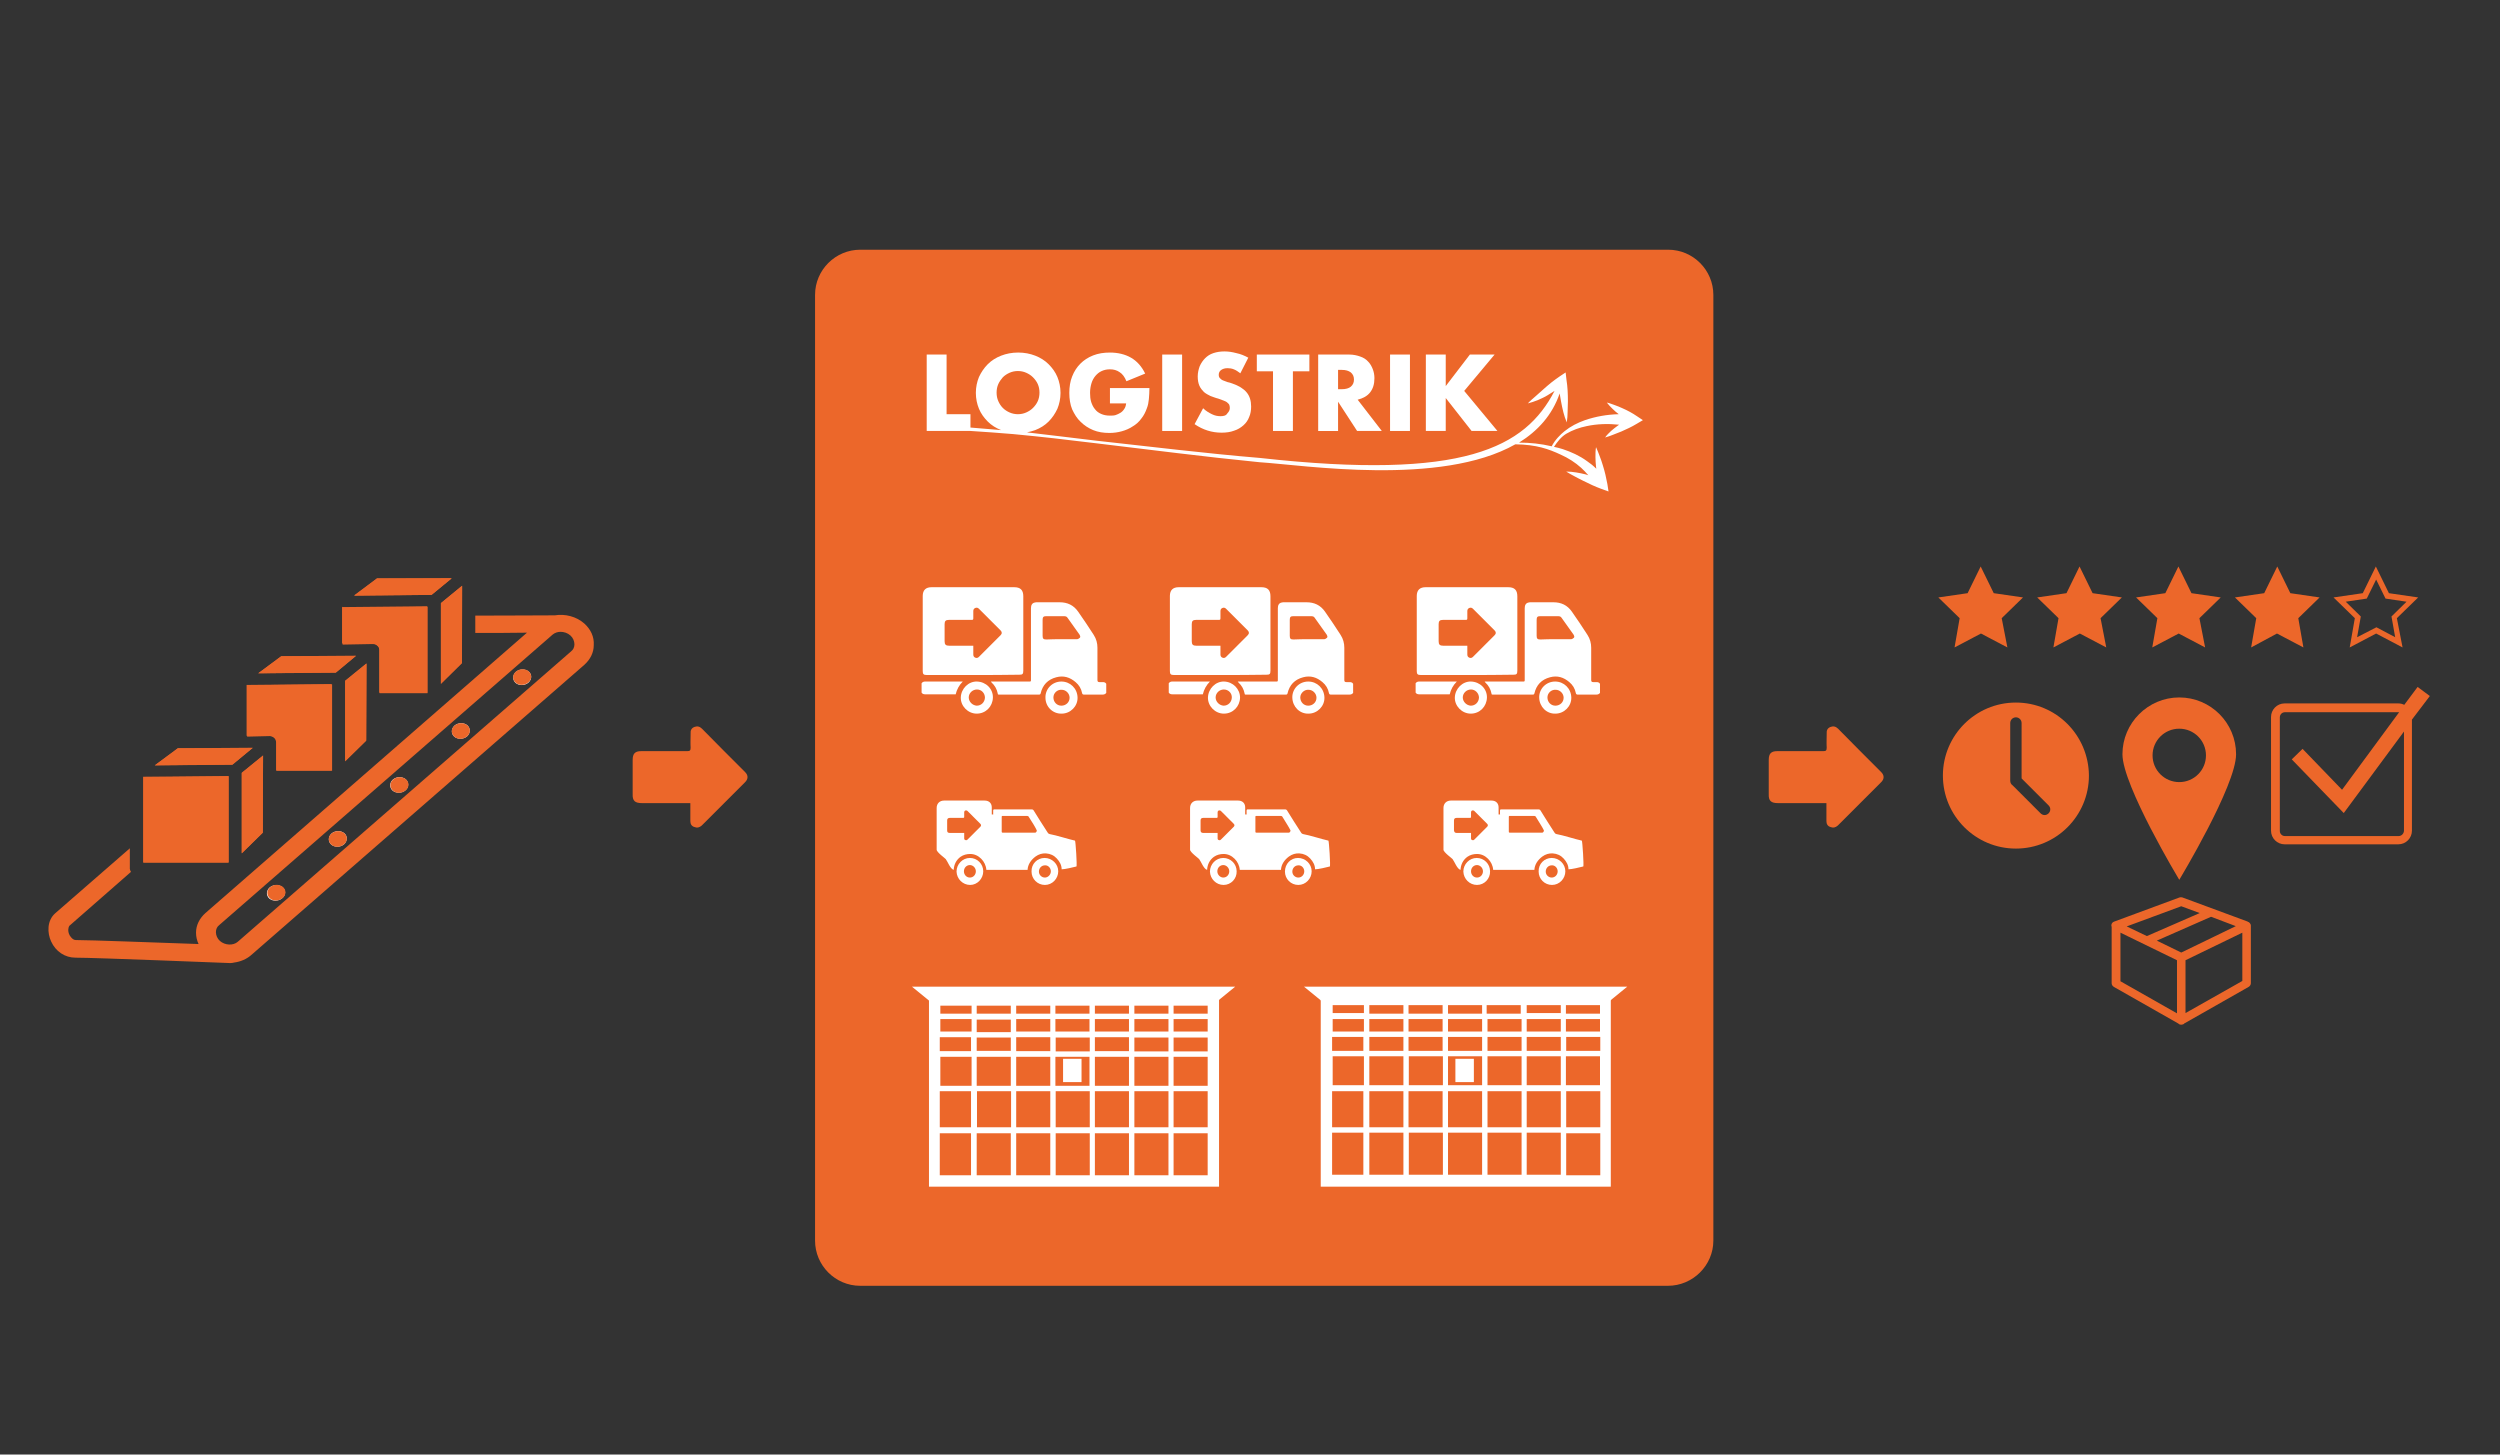 <?xml version="1.0" encoding="utf-8"?>
<!-- Generator: Adobe Illustrator 22.1.0, SVG Export Plug-In . SVG Version: 6.00 Build 0)  -->
<svg version="1.1" id="kujundus" xmlns="http://www.w3.org/2000/svg" xmlns:xlink="http://www.w3.org/1999/xlink" x="0px" y="0px"
	 viewBox="0 0 880 512" style="enable-background:new 0 0 880 512;" xml:space="preserve">
<rect x="0" y="0" width="880" height="512" fill="#333333" stroke="none"/>
<style type="text/css">
	.st0{fill:#EC672A;}
	.st1{fill:none;}
	.st2{fill:#FFFFFF;}
</style>
<g>
	<path class="st0" d="M587.1,452.6H302.8c-8.8,0-15.9-7.2-15.9-15.9V103.8c0-8.8,7.2-15.9,15.9-15.9h284.4c8.8,0,15.9,7.2,15.9,15.9
		v332.9C603.1,445.4,595.9,452.6,587.1,452.6z"/>
	<g>
		<path class="st1" d="M355.4,145.1c0.9,0.4,1.9,0.6,2.9,0.6s2-0.2,2.9-0.6c0.9-0.4,1.7-0.9,2.4-1.6c0.7-0.7,1.3-1.4,1.7-2.4
			c0.4-0.9,0.6-1.9,0.6-3s-0.2-2.1-0.6-3s-1-1.7-1.7-2.4s-1.5-1.2-2.4-1.6c-0.9-0.4-1.9-0.6-2.9-0.6s-2,0.2-2.9,0.6
			c-0.9,0.4-1.7,0.9-2.4,1.6c-0.7,0.7-1.2,1.5-1.6,2.4s-0.6,1.9-0.6,3s0.2,2.1,0.6,3s1,1.7,1.6,2.4
			C353.7,144.3,354.5,144.8,355.4,145.1z"/>
		<path class="st1" d="M475.5,136c0.7-0.6,1.1-1.4,1.1-2.5s-0.4-1.9-1.1-2.5s-1.8-0.9-3.2-0.9H471v6.6h1.3
			C473.7,136.8,474.7,136.6,475.5,136z"/>
		<path class="st2" d="M576.2,146.5c-1.6-1.1-3.3-2-5.1-2.8c-0.9-0.4-1.8-0.8-2.7-1.1s-1.8-0.7-2.8-0.9c0.6,0.8,1.3,1.5,2,2.2
			s1.4,1.3,2.2,1.9c-4.1,0.1-8.1,0.8-11.9,2.1c-2.6,0.9-5.1,2.2-7.2,3.9c-1.4,1.1-3.4,3.1-4.5,5.3c-3.8-0.9-7.6-1.3-11.5-1.3
			c6.6-4.1,11.7-9.7,14.3-17.3c0.2,1,0.3,1.9,0.5,2.9c0.2,1.2,0.5,2.4,0.8,3.7c0.3,1.2,0.7,2.4,1.2,3.6c0.2-1.3,0.3-2.5,0.3-3.8
			c0-1.2,0.1-2.5,0.1-3.7c0-2.5-0.1-5-0.5-7.5l-0.3-2.6l-2.1,1.4c-1,0.7-2,1.4-3,2.2s-1.9,1.6-2.8,2.4l-2.7,2.4
			c-0.9,0.8-1.9,1.6-2.7,2.5c1.2-0.3,2.4-0.7,3.6-1.2c1.1-0.5,2.3-1,3.4-1.7c0.8-0.5,1.6-1,2.4-1.5c-10.3,19.9-31.7,31.6-103.7,23.6
			c-19.3-1.6-38.6-4-57.8-6.1c-7.9-0.9-16.1-2-24.2-2.9c1-0.2,2-0.5,2.9-0.8c1.8-0.7,3.4-1.7,4.7-3s2.3-2.8,3.1-4.5
			c0.7-1.7,1.1-3.6,1.1-5.6s-0.4-3.9-1.1-5.6c-0.7-1.7-1.8-3.2-3.1-4.5s-2.9-2.3-4.7-3c-1.8-0.7-3.8-1.1-6-1.1s-4.2,0.4-6,1.1
			s-3.4,1.7-4.7,3c-1.3,1.3-2.3,2.8-3.1,4.5c-0.7,1.7-1.1,3.6-1.1,5.6s0.4,3.9,1.1,5.6c0.7,1.7,1.8,3.2,3.1,4.5
			c1.3,1.3,2.9,2.3,4.7,3l0,0c-3.6-0.3-7.2-0.6-10.8-0.9v-4.7h-8.4v-21h-7v26.9h15.4l0,0c5,0.3,10,0.7,15,1.1
			c9.6,0.9,19.3,2,28.9,3.2c19.3,2.3,38.5,4.8,57.8,6.7c15.6,1,63.8,8.6,90.1-6.3c7.5,0.1,11.8,1.7,15.9,3.6
			c2.7,1.2,5.2,2.8,7.3,4.7c0.9,0.8,1.7,1.7,2.5,2.6c-0.3-0.1-0.6-0.2-0.9-0.3c-1.1-0.3-2.3-0.5-3.4-0.7c-1.2-0.2-2.3-0.3-3.5-0.3
			c1,0.6,2,1.2,3,1.7s2,1.1,3.1,1.6c2,1,4.1,2,6.3,2.8l2.5,0.9l-0.4-2.6c-0.4-2.2-0.9-4.4-1.6-6.6c-0.3-1.1-0.7-2.1-1.1-3.2
			c-0.4-1.1-0.8-2.1-1.3-3.2c-0.2,1.2-0.2,2.3-0.2,3.5c0,1.1,0.1,2.3,0.2,3.4c0,0.2,0.1,0.4,0.1,0.7c-1-1-2.1-1.9-3.3-2.7
			c-2.6-1.9-5.5-3.2-8.5-4.2c-1-0.3-2-0.6-3.1-0.8c1.2-1.8,2.5-3.5,4.3-4.6c2.2-1.3,4.7-2.2,7.2-2.7c3.7-0.8,7.6-0.9,11.4-0.5
			c-0.1,0.1-0.2,0.2-0.4,0.3c-0.8,0.6-1.6,1.2-2.4,1.9c-0.7,0.7-1.5,1.4-2.1,2.3c1-0.3,2-0.6,2.9-1s1.9-0.7,2.8-1.1
			c1.8-0.8,3.6-1.6,5.4-2.7l2.2-1.3L576.2,146.5z M351.4,141.2c-0.4-0.9-0.6-1.9-0.6-3s0.2-2.1,0.6-3s1-1.7,1.6-2.4
			c0.7-0.7,1.5-1.2,2.4-1.6c0.9-0.4,1.9-0.6,2.9-0.6s2,0.2,2.9,0.6c0.9,0.4,1.7,0.9,2.4,1.6c0.7,0.7,1.3,1.5,1.7,2.4
			c0.4,0.9,0.6,1.9,0.6,3s-0.2,2.1-0.6,3s-1,1.7-1.7,2.4s-1.5,1.2-2.4,1.6c-0.9,0.4-1.9,0.6-2.9,0.6s-2-0.2-2.9-0.6
			c-0.9-0.4-1.7-0.9-2.4-1.6C352.3,142.9,351.8,142.1,351.4,141.2z"/>
		<path class="st2" d="M380.4,148.5c1.2,1.2,2.7,2.2,4.4,2.9c1.7,0.7,3.6,1,5.7,1c1.5,0,3-0.2,4.4-0.6c1.4-0.4,2.6-0.9,3.8-1.7
			c1.2-0.7,2.2-1.6,3-2.7c0.9-1.1,1.5-2.3,2-3.7c0.4-1,0.6-2.1,0.7-3.2c0.1-1.2,0.2-2.5,0.2-3.9h-13.9v5.4h5.7
			c-0.1,0.8-0.3,1.5-0.7,2c-0.3,0.5-0.8,1-1.3,1.3s-1.1,0.6-1.7,0.8s-1.3,0.2-2,0.2c-1.2,0-2.2-0.2-3.1-0.6
			c-0.9-0.4-1.6-0.9-2.2-1.7c-0.6-0.7-1-1.6-1.3-2.5c-0.3-1-0.4-2-0.4-3.2c0-1.3,0.2-2.4,0.5-3.4s0.8-1.9,1.4-2.6
			c0.6-0.7,1.3-1.3,2.2-1.7c0.9-0.4,1.8-0.6,2.9-0.6c1.3,0,2.4,0.3,3.4,1c1,0.6,1.8,1.7,2.4,3.2l6.6-2.7c-1.2-2.5-2.9-4.4-5-5.6
			s-4.6-1.8-7.4-1.8c-2.2,0-4.1,0.3-5.9,1s-3.3,1.7-4.5,2.9c-1.2,1.2-2.2,2.7-2.9,4.5c-0.7,1.7-1,3.7-1,5.8s0.3,4.1,1,5.8
			C378.2,145.8,379.1,147.3,380.4,148.5z"/>
		<rect x="409.1" y="124.8" class="st2" width="7" height="26.9"/>
		<path class="st2" d="M429.6,146.5c-1,0-2-0.2-3-0.7s-2.1-1.1-3.1-2.1l-3,5.6c2.9,2,6.1,3,9.5,3c1.6,0,3.1-0.2,4.4-0.7
			c1.3-0.4,2.4-1.1,3.3-1.9c0.9-0.8,1.6-1.8,2-2.9c0.5-1.1,0.7-2.4,0.7-3.7c0-2-0.5-3.7-1.6-5s-2.7-2.3-5-3.1
			c-0.6-0.2-1.1-0.4-1.7-0.5c-0.6-0.2-1.1-0.4-1.6-0.6c-0.5-0.2-0.8-0.5-1.1-0.8c-0.3-0.3-0.4-0.7-0.4-1.2c0-0.7,0.3-1.3,0.9-1.7
			s1.3-0.6,2.2-0.6c0.7,0,1.5,0.1,2.2,0.4c0.8,0.3,1.5,0.8,2.3,1.4l2.8-5.5c-1.3-0.7-2.7-1.3-4.2-1.6c-1.5-0.4-2.8-0.6-4.2-0.6
			c-1.4,0-2.7,0.2-3.9,0.6c-1.2,0.4-2.1,1-2.9,1.8s-1.4,1.7-1.9,2.8c-0.4,1.1-0.7,2.3-0.7,3.6s0.2,2.4,0.6,3.3
			c0.4,0.9,1,1.6,1.6,2.2c0.7,0.6,1.5,1,2.3,1.4c0.9,0.3,1.8,0.7,2.7,0.9c0.8,0.3,1.4,0.5,1.9,0.7s1,0.4,1.3,0.7s0.6,0.5,0.7,0.8
			s0.2,0.6,0.2,1.1c0,0.7-0.3,1.3-0.8,1.8C431.6,146.3,430.8,146.5,429.6,146.5z"/>
		<polygon class="st2" points="448.1,151.7 455.1,151.7 455.1,130.7 460.9,130.7 460.9,124.8 442.4,124.8 442.4,130.7 448.1,130.7 
					"/>
		<path class="st2" d="M471,141.4l6.7,10.3h8.7l-8.5-11c1.9-0.5,3.4-1.3,4.4-2.6s1.5-2.9,1.5-5c0-1.1-0.2-2.2-0.6-3.2
			s-0.9-1.9-1.6-2.6c-0.7-0.8-1.6-1.4-2.8-1.8c-1.1-0.4-2.4-0.7-3.9-0.7H464v26.9h7V141.4z M471,130.2h1.3c1.4,0,2.4,0.3,3.2,0.9
			c0.7,0.6,1.1,1.4,1.1,2.5s-0.4,1.9-1.1,2.5s-1.8,0.9-3.2,0.9H471V130.2z"/>
		<rect x="489.3" y="124.8" class="st2" width="7" height="26.9"/>
		<polygon class="st2" points="508.9,140.1 518,151.7 527.1,151.7 515.4,137.6 526.1,124.8 517.4,124.8 508.9,135.9 508.9,124.8 
			501.9,124.8 501.9,151.7 508.9,151.7 		"/>
	</g>
	<g>
		<g>
			<path class="st2" d="M476.3,243.9c-0.3,0.4-0.7,0.6-1.3,0.6c-2.2,0-4.4,0-6.5,0c-0.4,0-0.6-0.1-0.7-0.5c-0.3-1.6-1.1-2.9-2.3-3.9
				c-2-1.7-4.2-2.4-6.8-1.7c-3,0.8-4.8,2.7-5.5,5.7c-0.1,0.3-0.2,0.4-0.6,0.4c-4.7,0-9.3,0-14,0c-0.3,0-0.5,0-0.5-0.4
				c-0.3-1.5-1-2.8-2.2-3.9c0,0-0.1-0.1-0.2-0.3c0.3,0,0.5,0,0.7,0c4.2,0,8.5,0,12.7,0c0.7,0,0.7,0,0.7-0.7c0-8.4,0-16.8,0-25.1
				c0-1.1,0.4-1.8,1.3-2c0.3-0.1,0.6-0.1,0.9-0.1c2.6,0,5.3,0,7.9,0c2.7,0,4.9,1,6.5,3.3c1.9,2.7,3.7,5.4,5.5,8.2
				c0.9,1.4,1.3,2.9,1.3,4.5c0,3.8,0,7.6,0,11.4c0,0.5,0.2,0.7,0.7,0.7c0.4,0,0.8,0,1.1,0c0.6,0,1,0.1,1.3,0.6
				C476.3,241.6,476.3,242.7,476.3,243.9z M460.6,225c1.8,0,3.7,0,5.5,0c0.3,0,0.7-0.2,1-0.5s0.1-0.7-0.1-1.1
				c-1.4-2-2.8-3.9-4.2-5.9c-0.3-0.5-0.7-0.6-1.3-0.6c-2.1,0-4.2,0-6.3,0c-0.9,0-1.2,0.3-1.2,1.3c0,1.9,0,3.8,0,5.6
				c0,1,0.3,1.3,1.3,1.3C457,225,458.8,225,460.6,225z"/>
			<path class="st2" d="M411.4,240.5c0.3-0.4,0.7-0.6,1.2-0.6c4.2,0,8.5,0,12.7,0c0.1,0,0.3,0,0.6,0c-1.3,1.3-2.1,2.8-2.5,4.5
				c-0.2,0-0.4,0-0.5,0c-3.4,0-6.8,0-10.2,0c-0.5,0-1-0.1-1.3-0.6C411.4,242.7,411.4,241.6,411.4,240.5z"/>
			<path class="st2" d="M429.5,237.6c-5.4,0-10.9,0-16.3,0c-1.1,0-1.4-0.3-1.4-1.4c0-8.8,0-17.6,0-26.4c0-2.1,1.1-3.1,3.1-3.1
				c9.7,0,19.4,0,29.1,0c2.2,0,3.2,1,3.2,3.2c0,8.7,0,17.5,0,26.2c0,1.2-0.3,1.4-1.4,1.4C440.4,237.6,434.9,237.6,429.5,237.6z
				 M429.6,227.3c0,1.1,0,2.1,0,3.1c0,0.5,0.2,0.9,0.7,1.1c0.5,0.2,0.9,0.1,1.3-0.3c2.5-2.5,5.1-5.1,7.6-7.6c0.6-0.6,0.5-1.2,0-1.7
				c-2.5-2.5-5.1-5.1-7.6-7.6c-0.4-0.4-0.8-0.5-1.3-0.3s-0.7,0.6-0.7,1.1c0,0.8,0,1.7,0,2.5c0,0.5-0.1,0.6-0.6,0.6c-2.7,0-5.4,0-8,0
				c-1.1,0-1.5,0.4-1.5,1.5c0,2,0,4,0,6c0,1.2,0.4,1.6,1.7,1.6c2.6,0,5.2,0,7.8,0C429.1,227.3,429.3,227.3,429.6,227.3z"/>
			<path class="st2" d="M436.5,245.6c-0.1,3.1-2.5,5.6-5.7,5.6c-3.1,0-5.7-2.7-5.6-5.7c0.1-3.1,2.7-5.7,5.7-5.6
				C434,240,436.5,242.5,436.5,245.6z M430.8,242.7c-1.6,0-2.9,1.3-2.9,2.8s1.3,2.8,2.8,2.9c1.6,0,2.8-1.2,2.9-2.8
				C433.7,244,432.4,242.7,430.8,242.7z"/>
			<path class="st2" d="M454.9,245.6c-0.1-3.1,2.4-5.7,5.6-5.7c3.1,0,5.6,2.4,5.7,5.6c0.1,3.1-2.5,5.7-5.6,5.7
				C457.5,251.3,455,248.8,454.9,245.6z M457.7,245.5c0,1.6,1.2,2.9,2.8,2.9c1.6,0,2.9-1.2,2.9-2.8c0-1.5-1.3-2.8-2.8-2.8
				C459.1,242.7,457.7,244,457.7,245.5z"/>
		</g>
	</g>
	<g>
		<g>
			<path class="st2" d="M438.8,285.4c0-0.4,0.1-0.5,0.5-0.5c4.4,0,8.8,0,13.1,0c0.3,0,0.4,0.1,0.6,0.3c1.6,2.6,3.3,5.3,5,7.9
				c0.2,0.3,0.3,0.4,0.7,0.5c2.3,0.4,6.6,1.8,8.9,2.3c0.2,0,0.8,9.1,0.5,9.1c-1.1,0.3-4.1,1-5.2,1c0-1.5-0.7-2.7-1.7-3.8
				c-1-1.1-2.3-1.7-3.8-1.8c-1.3-0.1-2.6,0.3-3.7,1.1c-1.6,1.2-2.7,2.8-2.8,4.7c-5.1,0-9.5,0-14.5,0c-0.1-1.5-0.8-2.9-1.8-3.9
				c-1.1-1.1-2.4-1.7-3.9-1.7c-1.2,0-2.4,0.3-3.4,1c-1.5,1.1-2.3,2.7-2.4,4.6c-1.2-0.3-2.1-2.9-2.8-3.8c-0.1-0.2-3.2-2.4-3.2-3.3
				c0-4,0-10.7,0-14.7c0-1.6,1.1-2.6,2.6-2.6c4.8,0,9.5,0,14.3,0c1.5,0,2.5,0.9,2.5,2.4c0,3.9,0,2.3,0,2.5c0.2,0,0.4,0,0.7,0
				C438.8,286.2,438.8,288.8,438.8,285.4z M451.4,287.5c-0.1-0.2-0.3-0.3-0.6-0.3c-2.8,0-5.6,0-8.5,0c-0.3,0-0.4,0-0.4,0.4
				c0,1.9,0,3.2,0,5.1c0,0.3,0.1,0.4,0.4,0.4c4,0,7.3,0,11.4,0c0.3,0,0.7-0.6,0.5-0.9C453.8,291.3,452.3,289,451.4,287.5z"/>
			<path class="st2" d="M430.7,311.5c-2.6,0-4.7-2.1-4.8-4.7c0-2.6,2.1-4.8,4.7-4.8s4.7,2.1,4.7,4.7
				C435.4,309.3,433.3,311.5,430.7,311.5z M430.6,308.9c1.2,0,2.1-1,2.1-2.2s-1-2.2-2.1-2.2c-1.2,0-2.1,1-2.1,2.2
				S429.5,308.9,430.6,308.9z"/>
			<path class="st2" d="M456.9,302c2.6,0,4.8,2.1,4.8,4.7s-2.1,4.8-4.7,4.8s-4.7-2.1-4.7-4.7C452.3,304.1,454.3,302,456.9,302z
				 M459.1,306.7c0-1.2-1-2.2-2.1-2.1c-1.2,0-2.1,1-2.1,2.2s1,2.1,2.1,2.1C458.2,308.9,459.1,307.9,459.1,306.7z"/>
		</g>
		<path class="st0" d="M423.6,293.2c1.5,0,3.1,0,4.6,0c0.1,0,0.2,0,0.4,0c0,0.7,0,1.3,0,1.9c0,0.3,0.1,0.5,0.4,0.6s0.5,0.1,0.8-0.2
			c1.5-1.5,3-3,4.5-4.5c0.3-0.3,0.3-0.7,0-1c-1.5-1.5-3-3-4.5-4.5c-0.2-0.2-0.5-0.3-0.8-0.2c-0.3,0.1-0.4,0.4-0.4,0.7
			c0,0.5,0,1,0,1.5c0,0.3-0.1,0.4-0.4,0.4c-1.6,0-3.2,0-4.7,0c-0.6,0-0.9,0.3-0.9,0.9c0,1.2,0,2.3,0,3.5
			C422.6,292.9,422.9,293.2,423.6,293.2z"/>
	</g>
	<g>
		<g>
			<path class="st2" d="M349.6,285.4c0-0.4,0.1-0.5,0.5-0.5c4.4,0,8.8,0,13.1,0c0.3,0,0.4,0.1,0.6,0.3c1.6,2.6,3.3,5.3,5,7.9
				c0.2,0.3,0.3,0.4,0.7,0.5c2.3,0.4,6.6,1.8,8.9,2.3c0.2,0,0.8,9.1,0.5,9.1c-1.1,0.3-4.1,1-5.2,1c0-1.5-0.7-2.7-1.7-3.8
				c-1-1.1-2.3-1.7-3.8-1.8c-1.3-0.1-2.6,0.3-3.7,1.1c-1.6,1.2-2.7,2.8-2.8,4.7c-5.1,0-9.5,0-14.5,0c-0.1-1.5-0.8-2.9-1.8-3.9
				c-1.1-1.1-2.4-1.7-3.9-1.7c-1.2,0-2.4,0.3-3.4,1c-1.5,1.1-2.3,2.7-2.4,4.6c-1.2-0.3-2.1-2.9-2.8-3.8c-0.1-0.2-3.2-2.4-3.2-3.3
				c0-4,0-10.7,0-14.7c0-1.6,1.1-2.6,2.6-2.6c4.8,0,9.5,0,14.3,0c1.5,0,2.5,0.9,2.5,2.4c0,3.9,0,2.3,0,2.5c0.2,0,0.4,0,0.7,0
				C349.6,286.2,349.6,288.8,349.6,285.4z M362.1,287.5c-0.1-0.2-0.3-0.3-0.6-0.3c-2.8,0-5.6,0-8.5,0c-0.3,0-0.4,0-0.4,0.4
				c0,1.9,0,3.2,0,5.1c0,0.3,0.1,0.4,0.4,0.4c4,0,7.3,0,11.4,0c0.3,0,0.7-0.6,0.5-0.9C364.5,291.3,363.1,289,362.1,287.5z"/>
			<path class="st2" d="M341.5,311.5c-2.6,0-4.7-2.1-4.8-4.7c0-2.6,2.1-4.8,4.7-4.8s4.7,2.1,4.7,4.7
				C346.1,309.3,344,311.5,341.5,311.5z M341.4,308.9c1.2,0,2.1-1,2.1-2.2s-1-2.2-2.1-2.2c-1.2,0-2.1,1-2.1,2.2
				S340.2,308.9,341.4,308.9z"/>
			<path class="st2" d="M367.7,302c2.6,0,4.8,2.1,4.8,4.7s-2.1,4.8-4.7,4.8s-4.7-2.1-4.7-4.7C363,304.1,365.1,302,367.7,302z
				 M369.9,306.7c0-1.2-1-2.2-2.1-2.1c-1.2,0-2.1,1-2.1,2.2s1,2.1,2.1,2.1C368.9,308.9,369.9,307.9,369.9,306.7z"/>
		</g>
		<path class="st0" d="M334.4,293.2c1.5,0,3.1,0,4.6,0c0.1,0,0.2,0,0.4,0c0,0.7,0,1.3,0,1.9c0,0.3,0.1,0.5,0.4,0.6s0.5,0.1,0.8-0.2
			c1.5-1.5,3-3,4.5-4.5c0.3-0.3,0.3-0.7,0-1c-1.5-1.5-3-3-4.5-4.5c-0.2-0.2-0.5-0.3-0.8-0.2c-0.3,0.1-0.4,0.4-0.4,0.7
			c0,0.5,0,1,0,1.5c0,0.3-0.1,0.4-0.4,0.4c-1.6,0-3.2,0-4.7,0c-0.6,0-0.9,0.3-0.9,0.9c0,1.2,0,2.3,0,3.5
			C333.4,292.9,333.6,293.2,334.4,293.2z"/>
	</g>
	<g>
		<g>
			<path class="st2" d="M528,285.4c0-0.4,0.1-0.5,0.5-0.5c4.4,0,8.8,0,13.1,0c0.3,0,0.4,0.1,0.6,0.3c1.6,2.6,3.3,5.3,5,7.9
				c0.2,0.3,0.3,0.4,0.7,0.5c2.3,0.4,6.6,1.8,8.9,2.3c0.2,0,0.8,9.1,0.5,9.1c-1.1,0.3-4.1,1-5.2,1c0-1.5-0.7-2.7-1.7-3.8
				c-1-1.1-2.3-1.7-3.8-1.8c-1.3-0.1-2.6,0.3-3.7,1.1c-1.6,1.2-2.7,2.8-2.8,4.7c-5.1,0-9.5,0-14.5,0c-0.1-1.5-0.8-2.9-1.8-3.9
				c-1.1-1.1-2.4-1.7-3.9-1.7c-1.2,0-2.4,0.3-3.4,1c-1.5,1.1-2.3,2.7-2.4,4.6c-1.2-0.3-2.1-2.9-2.8-3.8c-0.1-0.2-3.2-2.4-3.2-3.3
				c0-4,0-10.7,0-14.7c0-1.6,1.1-2.6,2.6-2.6c4.8,0,9.5,0,14.3,0c1.5,0,2.5,0.9,2.5,2.4c0,3.9,0,2.3,0,2.5c0.2,0,0.4,0,0.7,0
				C528,286.2,528,288.8,528,285.4z M540.6,287.5c-0.1-0.2-0.3-0.3-0.6-0.3c-2.8,0-5.6,0-8.5,0c-0.3,0-0.4,0-0.4,0.4
				c0,1.9,0,3.2,0,5.1c0,0.3,0.1,0.4,0.4,0.4c4,0,7.3,0,11.4,0c0.3,0,0.7-0.6,0.5-0.9C543,291.3,541.5,289,540.6,287.5z"/>
			<path class="st2" d="M519.9,311.5c-2.6,0-4.7-2.1-4.8-4.7c0-2.6,2.1-4.8,4.7-4.8c2.6,0,4.7,2.1,4.7,4.7
				C524.6,309.3,522.5,311.5,519.9,311.5z M519.9,308.9c1.2,0,2.1-1,2.1-2.2s-1-2.2-2.1-2.2c-1.2,0-2.1,1-2.1,2.2
				C517.8,307.9,518.7,308.9,519.9,308.9z"/>
			<path class="st2" d="M546.2,302c2.6,0,4.8,2.1,4.8,4.7s-2.1,4.8-4.7,4.8c-2.6,0-4.7-2.1-4.7-4.7C541.5,304.1,543.6,302,546.2,302
				z M548.3,306.7c0-1.2-1-2.2-2.1-2.1c-1.2,0-2.1,1-2.1,2.2s1,2.1,2.1,2.1C547.4,308.9,548.3,307.9,548.3,306.7z"/>
		</g>
		<path class="st0" d="M512.8,293.2c1.5,0,3.1,0,4.6,0c0.1,0,0.2,0,0.4,0c0,0.7,0,1.3,0,1.9c0,0.3,0.1,0.5,0.4,0.6
			c0.3,0.1,0.5,0.1,0.8-0.2c1.5-1.5,3-3,4.5-4.5c0.3-0.3,0.3-0.7,0-1c-1.5-1.5-3-3-4.5-4.5c-0.2-0.2-0.5-0.3-0.8-0.2
			c-0.3,0.1-0.4,0.4-0.4,0.7c0,0.5,0,1,0,1.5c0,0.3-0.1,0.4-0.4,0.4c-1.6,0-3.2,0-4.7,0c-0.6,0-0.9,0.3-0.9,0.9c0,1.2,0,2.3,0,3.5
			C511.9,292.9,512.1,293.2,512.8,293.2z"/>
	</g>
	<g>
		<g>
			<path class="st2" d="M389.4,243.9c-0.3,0.4-0.7,0.6-1.3,0.6c-2.2,0-4.4,0-6.5,0c-0.4,0-0.6-0.1-0.7-0.5c-0.3-1.6-1.1-2.9-2.3-3.9
				c-2-1.7-4.2-2.4-6.8-1.7c-3,0.8-4.8,2.7-5.5,5.7c-0.1,0.3-0.2,0.4-0.6,0.4c-4.7,0-9.3,0-14,0c-0.3,0-0.5,0-0.5-0.4
				c-0.3-1.5-1-2.8-2.2-3.9c0,0-0.1-0.1-0.2-0.3c0.3,0,0.5,0,0.7,0c4.2,0,8.5,0,12.7,0c0.7,0,0.7,0,0.7-0.7c0-8.4,0-16.8,0-25.1
				c0-1.1,0.4-1.8,1.3-2c0.3-0.1,0.6-0.1,0.9-0.1c2.6,0,5.3,0,7.9,0c2.7,0,4.9,1,6.5,3.3c1.9,2.7,3.7,5.4,5.5,8.2
				c0.9,1.4,1.3,2.9,1.3,4.5c0,3.8,0,7.6,0,11.4c0,0.5,0.2,0.7,0.7,0.7c0.4,0,0.8,0,1.1,0c0.6,0,1,0.1,1.3,0.6
				C389.4,241.6,389.4,242.7,389.4,243.9z M373.6,225c1.8,0,3.7,0,5.5,0c0.3,0,0.7-0.2,1-0.5s0.1-0.7-0.1-1.1
				c-1.4-2-2.8-3.9-4.2-5.9c-0.3-0.5-0.7-0.6-1.3-0.6c-2.1,0-4.2,0-6.3,0c-0.9,0-1.2,0.3-1.2,1.3c0,1.9,0,3.8,0,5.6
				c0,1,0.3,1.3,1.3,1.3C370.1,225,371.9,225,373.6,225z"/>
			<path class="st2" d="M324.4,240.5c0.3-0.4,0.7-0.6,1.2-0.6c4.2,0,8.5,0,12.7,0c0.1,0,0.3,0,0.6,0c-1.3,1.3-2.1,2.8-2.5,4.5
				c-0.2,0-0.4,0-0.5,0c-3.4,0-6.8,0-10.2,0c-0.5,0-1-0.1-1.3-0.6C324.4,242.7,324.4,241.6,324.4,240.5z"/>
			<path class="st2" d="M342.5,237.6c-5.4,0-10.9,0-16.3,0c-1.1,0-1.4-0.3-1.4-1.4c0-8.8,0-17.6,0-26.4c0-2.1,1.1-3.1,3.1-3.1
				c9.7,0,19.4,0,29.1,0c2.2,0,3.2,1,3.2,3.2c0,8.7,0,17.5,0,26.2c0,1.2-0.3,1.4-1.4,1.4C353.4,237.6,348,237.6,342.5,237.6z
				 M342.6,227.3c0,1.1,0,2.1,0,3.1c0,0.5,0.2,0.9,0.7,1.1c0.5,0.2,0.9,0.1,1.3-0.3c2.5-2.5,5.1-5.1,7.6-7.6c0.6-0.6,0.5-1.2,0-1.7
				c-2.5-2.5-5.1-5.1-7.6-7.6c-0.4-0.4-0.8-0.5-1.3-0.3s-0.7,0.6-0.7,1.1c0,0.8,0,1.7,0,2.5c0,0.5-0.1,0.6-0.6,0.6c-2.7,0-5.4,0-8,0
				c-1.1,0-1.5,0.4-1.5,1.5c0,2,0,4,0,6c0,1.2,0.4,1.6,1.7,1.6c2.6,0,5.2,0,7.8,0C342.2,227.3,342.4,227.3,342.6,227.3z"/>
			<path class="st2" d="M349.5,245.6c-0.1,3.1-2.5,5.6-5.7,5.6c-3.1,0-5.7-2.7-5.6-5.7c0.1-3.1,2.7-5.7,5.7-5.6
				C347.1,240,349.6,242.5,349.5,245.6z M343.9,242.7c-1.6,0-2.9,1.3-2.9,2.8s1.3,2.8,2.8,2.9c1.6,0,2.8-1.2,2.9-2.8
				C346.7,244,345.5,242.7,343.9,242.7z"/>
			<path class="st2" d="M368,245.6c-0.1-3.1,2.4-5.7,5.6-5.7c3.1,0,5.6,2.4,5.7,5.6c0.1,3.1-2.5,5.7-5.6,5.7
				C370.6,251.3,368,248.8,368,245.6z M370.8,245.5c0,1.6,1.2,2.9,2.8,2.9c1.6,0,2.9-1.2,2.9-2.8c0-1.5-1.3-2.8-2.8-2.8
				C372.1,242.7,370.8,244,370.8,245.5z"/>
		</g>
	</g>
	<g>
		<g>
			<path class="st2" d="M563.2,243.9c-0.3,0.4-0.7,0.6-1.3,0.6c-2.2,0-4.4,0-6.5,0c-0.4,0-0.6-0.1-0.7-0.5c-0.3-1.6-1.1-2.9-2.3-3.9
				c-2-1.7-4.2-2.4-6.8-1.7c-3,0.8-4.8,2.7-5.5,5.7c-0.1,0.3-0.2,0.4-0.6,0.4c-4.7,0-9.3,0-14,0c-0.3,0-0.5,0-0.5-0.4
				c-0.3-1.5-1-2.8-2.2-3.9c0,0-0.1-0.1-0.2-0.3c0.3,0,0.5,0,0.7,0c4.2,0,8.5,0,12.7,0c0.7,0,0.7,0,0.7-0.7c0-8.4,0-16.8,0-25.1
				c0-1.1,0.4-1.8,1.3-2c0.3-0.1,0.6-0.1,0.9-0.1c2.6,0,5.3,0,7.9,0c2.7,0,4.9,1,6.5,3.3c1.9,2.7,3.7,5.4,5.5,8.2
				c0.9,1.4,1.3,2.9,1.3,4.5c0,3.8,0,7.6,0,11.4c0,0.5,0.2,0.7,0.7,0.7c0.4,0,0.8,0,1.1,0c0.6,0,1,0.1,1.3,0.6
				C563.2,241.6,563.2,242.7,563.2,243.9z M547.5,225c1.8,0,3.7,0,5.5,0c0.3,0,0.7-0.2,1-0.5s0.1-0.7-0.1-1.1
				c-1.4-2-2.8-3.9-4.2-5.9c-0.3-0.5-0.7-0.6-1.3-0.6c-2.1,0-4.2,0-6.3,0c-0.9,0-1.2,0.3-1.2,1.3c0,1.9,0,3.8,0,5.6
				c0,1,0.3,1.3,1.3,1.3C544,225,545.7,225,547.5,225z"/>
			<path class="st2" d="M498.3,240.5c0.3-0.4,0.7-0.6,1.2-0.6c4.2,0,8.5,0,12.7,0c0.1,0,0.3,0,0.6,0c-1.3,1.3-2.1,2.8-2.5,4.5
				c-0.2,0-0.4,0-0.5,0c-3.4,0-6.8,0-10.2,0c-0.5,0-1-0.1-1.3-0.6C498.3,242.7,498.3,241.6,498.3,240.5z"/>
			<path class="st2" d="M516.4,237.6c-5.4,0-10.9,0-16.3,0c-1.1,0-1.4-0.3-1.4-1.4c0-8.8,0-17.6,0-26.4c0-2.1,1.1-3.1,3.1-3.1
				c9.7,0,19.4,0,29.1,0c2.2,0,3.2,1,3.2,3.2c0,8.7,0,17.5,0,26.2c0,1.2-0.3,1.4-1.4,1.4C527.3,237.6,521.8,237.6,516.4,237.6z
				 M516.5,227.3c0,1.1,0,2.1,0,3.1c0,0.5,0.2,0.9,0.7,1.1c0.5,0.2,0.9,0.1,1.3-0.3c2.5-2.5,5.1-5.1,7.6-7.6c0.6-0.6,0.5-1.2,0-1.7
				c-2.5-2.5-5.1-5.1-7.6-7.6c-0.4-0.4-0.8-0.5-1.3-0.3s-0.7,0.6-0.7,1.1c0,0.8,0,1.7,0,2.5c0,0.5-0.1,0.6-0.6,0.6c-2.7,0-5.4,0-8,0
				c-1.1,0-1.5,0.4-1.5,1.5c0,2,0,4,0,6c0,1.2,0.4,1.6,1.7,1.6c2.6,0,5.2,0,7.8,0C516.1,227.3,516.3,227.3,516.5,227.3z"/>
			<path class="st2" d="M523.4,245.6c-0.1,3.1-2.5,5.6-5.7,5.6c-3.1,0-5.7-2.7-5.6-5.7c0.1-3.1,2.7-5.7,5.7-5.6
				C521,240,523.5,242.5,523.4,245.6z M517.8,242.7c-1.6,0-2.9,1.3-2.9,2.8s1.3,2.8,2.8,2.9c1.6,0,2.8-1.2,2.9-2.8
				C520.6,244,519.3,242.7,517.8,242.7z"/>
			<path class="st2" d="M541.8,245.6c-0.1-3.1,2.4-5.7,5.6-5.7c3.1,0,5.6,2.4,5.7,5.6c0.1,3.1-2.5,5.7-5.6,5.7
				C544.4,251.3,541.9,248.8,541.8,245.6z M544.7,245.5c0,1.6,1.2,2.9,2.8,2.9s2.9-1.2,2.9-2.8c0-1.5-1.3-2.8-2.8-2.8
				C546,242.7,544.7,244,544.7,245.5z"/>
		</g>
	</g>
	<g>
		<g>
			<g>
				<g>
					<polygon class="st0" points="697.4,201.7 701.3,209.7 710.2,211 703.8,217.3 705.3,226.1 697.4,221.9 689.4,226.1 690.9,217.3 
						684.5,211 693.4,209.7 					"/>
					<path class="st0" d="M706.6,227.9l-9.3-4.9l-9.3,4.9l1.8-10.3l-7.5-7.3l10.3-1.5l4.6-9.4l4.6,9.4l10.3,1.5l-7.5,7.3
						L706.6,227.9z M697.4,220.8l6.6,3.5l-1.3-7.3l5.3-5.2l-7.4-1.1l-3.3-6.7l-3.3,6.7l-7.4,1.1l5.3,5.2l-1.3,7.3L697.4,220.8z"/>
				</g>
				<g>
					<polygon class="st0" points="732.1,201.7 736.1,209.7 745,211 738.5,217.3 740.1,226.1 732.1,221.9 724.2,226.1 725.7,217.3 
						719.3,211 728.2,209.7 					"/>
					<path class="st0" d="M741.4,227.9l-9.3-4.9l-9.3,4.9l1.8-10.3l-7.5-7.3l10.3-1.5l4.6-9.4l4.6,9.4l10.3,1.5l-7.5,7.3
						L741.4,227.9z M721.5,211.7l5.3,5.2l-1.3,7.3l6.6-3.5l6.6,3.5l-1.3-7.3l5.3-5.2l-7.4-1.1l-3.3-6.7l-3.3,6.7L721.5,211.7z"/>
				</g>
				<g>
					<polygon class="st0" points="766.9,201.7 770.9,209.7 779.7,211 773.3,217.3 774.8,226.1 766.9,221.9 759,226.1 760.5,217.3 
						754.1,211 762.9,209.7 					"/>
					<path class="st0" d="M776.2,227.9l-9.3-4.9l-9.3,4.9l1.8-10.3l-7.5-7.3l10.3-1.5l4.6-9.4l4.6,9.4l10.3,1.5l-7.5,7.3
						L776.2,227.9z M766.9,220.8l6.6,3.5l-1.3-7.3l5.3-5.2l-7.4-1.1l-3.3-6.7l-3.3,6.7l-7.4,1.1l5.3,5.2l-1.3,7.3L766.9,220.8z"/>
				</g>
				<g>
					<polygon class="st0" points="801.7,201.7 805.6,209.7 814.5,211 808.1,217.3 809.6,226.1 801.7,221.9 793.8,226.1 795.3,217.3 
						788.9,211 797.7,209.7 					"/>
					<path class="st0" d="M792.4,227.9l1.8-10.3l-7.5-7.3l10.3-1.5l4.6-9.4l4.6,9.4l10.3,1.5l-7.5,7.3l1.8,10.3l-9.3-4.9
						L792.4,227.9z M801.7,220.8l6.6,3.5L807,217l5.3-5.2l-7.4-1.1l-3.3-6.7l-3.3,6.7l-7.4,1.1l5.3,5.2l-1.3,7.3L801.7,220.8z"/>
				</g>
				<g>
					<path class="st0" d="M845.7,227.9l-9.3-4.9l-9.3,4.9l1.8-10.3l-7.5-7.3l10.3-1.5l4.6-9.4l4.6,9.4l10.3,1.5l-7.5,7.3
						L845.7,227.9z M836.5,220.8l6.6,3.5l-1.3-7.3l5.3-5.2l-7.4-1.1l-3.3-6.7l-3.3,6.7l-7.4,1.1l5.3,5.2l-1.3,7.3L836.5,220.8z"/>
				</g>
			</g>
		</g>
		<g>
			<path class="st0" d="M709.6,247.3c-14.2,0-25.7,11.5-25.7,25.7s11.5,25.7,25.7,25.7s25.7-11.5,25.7-25.7
				C735.2,258.8,723.8,247.3,709.6,247.3z M721.1,286.3c-0.4,0.4-0.9,0.6-1.4,0.6s-1-0.2-1.4-0.6l-9.8-9.8c-0.6-0.4-0.9-1-0.9-1.7
				v-20.3c0-1.1,0.9-2,2-2s2,0.9,2,2V274l9.5,9.5C721.9,284.3,721.9,285.5,721.1,286.3z"/>
			<path class="st1" d="M711.6,274v-19.4c0-1.1-0.9-2-2-2s-2,0.9-2,2v20.3c0,0.7,0.4,1.3,0.9,1.7l9.8,9.8c0.4,0.4,0.9,0.6,1.4,0.6
				s1-0.2,1.4-0.6c0.8-0.8,0.8-2.1,0-2.8L711.6,274z"/>
		</g>
		<g>
			<polygon class="st1" points="766.3,338 746.4,328.3 746.4,345.3 766.3,356.6 			"/>
			<polygon class="st1" points="769.3,338 769.3,356.7 789.3,345.3 789.3,328.2 			"/>
			<path class="st0" d="M792.3,325.8L792.3,325.8c0-0.1,0-0.1,0-0.1c0-0.1,0-0.2-0.1-0.3c0-0.1,0-0.1-0.1-0.2c0-0.1-0.1-0.1-0.1-0.2
				l-0.1-0.1c-0.1-0.1-0.1-0.1-0.2-0.2l-0.1-0.1c0,0,0,0-0.1,0s-0.1-0.1-0.2-0.1c0,0-0.1,0-0.1-0.1l-23-8.5c-0.3-0.1-0.7-0.1-1,0
				l-23,8.5c-0.6,0.2-1,0.7-1,1.3c0,0.2,0,0.4,0.1,0.5v19.9c0,0.5,0.3,1,0.8,1.3l22.7,12.9c0.1,0.1,0.1,0.1,0.2,0.2
				c0.2,0.1,0.5,0.2,0.8,0.2l0,0l0,0c0.3,0,0.5-0.1,0.8-0.2c0.1,0,0.1-0.1,0.2-0.2l22.7-12.9c0.5-0.3,0.8-0.8,0.8-1.3L792.3,325.8
				L792.3,325.8z M787,326l-19.2,9.3l-8.6-4.2l19.1-8.4L787,326z M755.7,329.5l-7.1-3.4l19.2-7.1l6.5,2.4L755.7,329.5z M746.4,328.3
				l19.9,9.7v18.7l-19.9-11.3V328.3z M789.3,345.3l-20,11.3V338l20-9.7V345.3z"/>
			<polygon class="st1" points="748.6,326 755.7,329.5 774.3,321.3 767.8,318.9 			"/>
			<polygon class="st1" points="759.2,331.2 767.8,335.3 787,326 778.4,322.8 			"/>
		</g>
		<g>
			<path class="st0" d="M767.1,245.5c-11,0-20,9-20,20s20,44.2,20,44.2s20-33.1,20-44.2C787.1,254.5,778.2,245.5,767.1,245.5z
				 M767.1,275.3c-5.2,0-9.4-4.2-9.4-9.4s4.2-9.4,9.4-9.4s9.4,4.2,9.4,9.4S772.3,275.3,767.1,275.3z"/>
			<path class="st1" d="M767.1,256.4c-5.2,0-9.4,4.2-9.4,9.4s4.2,9.4,9.4,9.4s9.4-4.2,9.4-9.4S772.3,256.4,767.1,256.4z"/>
		</g>
		<g>
			<path class="st1" d="M824.9,286.2l-18.3-18.9l3.8-3.7l13.9,14.4l20.2-27.3c-0.1,0-0.1,0-0.2,0h-40c-1,0-1.8,0.8-1.8,1.8v40
				c0,1,0.8,1.8,1.8,1.8h40c1,0,1.8-0.8,1.8-1.8v-35L824.9,286.2z"/>
			<path class="st0" d="M855.3,245l-4.3-3.2l-4.7,6.3c-0.6-0.3-1.3-0.5-2.1-0.5h-40c-2.7,0-4.8,2.2-4.8,4.8v40
				c0,2.7,2.2,4.8,4.8,4.8h40c2.7,0,4.8-2.2,4.8-4.8v-39.1L855.3,245z M844.3,294.3h-40c-1,0-1.8-0.8-1.8-1.8v-40
				c0-1,0.8-1.8,1.8-1.8h40c0.1,0,0.2,0,0.2,0L824.4,278l-13.9-14.4l-3.8,3.7l18.3,18.9l21.2-28.7v35
				C846.1,293.5,845.3,294.3,844.3,294.3z"/>
		</g>
	</g>
	<path class="st0" d="M226,282.7c5.2,0,10.5,0,15.7,0c0.4,0,0.8,0,1.3,0c0,2.2,0,4.3,0,6.3c0,1,0.4,1.8,1.4,2.1
		c1,0.4,1.8,0.2,2.6-0.5c5.1-5.1,10.2-10.2,15.3-15.3c1.1-1.1,1.1-2.4,0-3.5c-5.1-5.1-10.2-10.2-15.2-15.3c-0.8-0.8-1.7-1-2.7-0.6
		s-1.4,1.2-1.3,2.3c0,1.7-0.1,3.3,0,5c0,1-0.3,1.2-1.2,1.2c-5.4,0-10.8,0-16.2,0c-2.2,0-3,0.9-3,3.1c0,4,0,8,0,12
		C222.6,281.9,223.5,282.7,226,282.7z"/>
	<path class="st0" d="M625.9,282.7c5.2,0,10.5,0,15.7,0c0.4,0,0.8,0,1.3,0c0,2.2,0,4.3,0,6.3c0,1,0.4,1.8,1.4,2.1
		c1,0.4,1.8,0.2,2.6-0.5c5.1-5.1,10.2-10.2,15.3-15.3c1.1-1.1,1.1-2.4,0-3.5c-5.1-5.1-10.2-10.2-15.2-15.3c-0.8-0.8-1.7-1-2.7-0.6
		s-1.4,1.2-1.3,2.3c0,1.7-0.1,3.3,0,5c0,1-0.3,1.2-1.2,1.2c-5.4,0-10.8,0-16.2,0c-2.2,0-3,0.9-3,3.1c0,4,0,8,0,12
		C622.5,281.9,623.4,282.7,625.9,282.7z"/>
	<g>
		<g>
			<g>
				<rect x="371.6" y="384.1" class="st1" width="12" height="12.7"/>
				<rect x="371.6" y="354" class="st1" width="12" height="2.8"/>
				<rect x="357.7" y="384.1" class="st1" width="12" height="12.7"/>
				<rect x="385.4" y="372" class="st1" width="12" height="10.2"/>
				<rect x="357.7" y="372" class="st1" width="12" height="10.2"/>
				<rect x="399.3" y="372" class="st1" width="12" height="10.2"/>
				<rect x="385.4" y="354" class="st1" width="12" height="2.8"/>
				<rect x="399.3" y="354" class="st1" width="12" height="2.8"/>
				<rect x="399.3" y="358.9" class="st1" width="12" height="4.4"/>
				<rect x="343.9" y="372" class="st1" width="12" height="10.2"/>
				<rect x="399.3" y="365.1" class="st1" width="12" height="4.9"/>
				<rect x="385.4" y="384.1" class="st1" width="12" height="12.7"/>
				<rect x="371.6" y="372" class="st1" width="12" height="10.2"/>
				<rect x="371.6" y="365.1" class="st1" width="12" height="4.9"/>
				<rect x="343.9" y="365.1" class="st1" width="12" height="4.9"/>
				<rect x="385.4" y="365.1" class="st1" width="12" height="4.9"/>
				<rect x="413.1" y="354" class="st1" width="12" height="2.8"/>
				<rect x="385.4" y="358.9" class="st1" width="12" height="4.4"/>
				<rect x="357.7" y="365.1" class="st1" width="12" height="4.9"/>
				<rect x="357.7" y="358.9" class="st1" width="12" height="4.4"/>
				<rect x="371.6" y="358.9" class="st1" width="12" height="4.4"/>
				<rect x="330.8" y="398.9" class="st1" width="11" height="14.8"/>
				<rect x="413.1" y="384.1" class="st1" width="12" height="12.7"/>
				<rect x="413.1" y="372" class="st1" width="12" height="10.2"/>
				<rect x="413.1" y="365.1" class="st1" width="12" height="4.9"/>
				<rect x="399.3" y="398.9" class="st1" width="12" height="14.8"/>
				<rect x="399.3" y="384.1" class="st1" width="12" height="12.7"/>
				<rect x="413.1" y="358.9" class="st1" width="12" height="4.4"/>
				<rect x="357.7" y="354" class="st1" width="12" height="2.8"/>
				<rect x="413.1" y="398.9" class="st1" width="12" height="14.8"/>
				<rect x="330.8" y="354" class="st1" width="11" height="2.8"/>
				<rect x="385.4" y="398.9" class="st1" width="12" height="14.8"/>
				<rect x="330.8" y="365.1" class="st1" width="11" height="4.9"/>
				<rect x="330.8" y="358.9" class="st1" width="11" height="4.4"/>
				<rect x="343.9" y="354" class="st1" width="12" height="2.8"/>
				<rect x="330.8" y="372" class="st1" width="11" height="10.2"/>
				<rect x="343.9" y="358.9" class="st1" width="12" height="4.4"/>
				<rect x="371.6" y="398.9" class="st1" width="12" height="14.8"/>
				<rect x="343.9" y="398.9" class="st1" width="12" height="14.8"/>
				<rect x="357.7" y="398.9" class="st1" width="12" height="14.8"/>
				<rect x="330.8" y="384.1" class="st1" width="11" height="12.7"/>
				<rect x="343.9" y="384.1" class="st1" width="12" height="12.7"/>
				<path class="st2" d="M327,350v67.7h102.1V350H327z M425.1,356.8h-12V354h12V356.8z M371.6,369.9v-4.7h12v4.9h-12V369.9z
					 M383.5,372v10.2h-12V372H383.5z M385.4,365.1h12v4.9h-12V365.1z M385.4,363.1v-4.4h12v4.4H385.4z M383.5,363.1h-12v-4.4h12
					V363.1z M369.7,363.1h-12v-4.4h12V363.1z M369.7,365.1v4.9h-12v-4.9H369.7z M355.8,369.9h-12v-4.7h12V369.9z M355.8,372v10.2
					h-12V372H355.8z M357.7,372h12v10.2h-12V372z M369.7,384.1v12.7h-12v-12.7H369.7z M371.6,384.1h12v12.7h-12V384.1z M385.4,384.1
					h12v12.7h-12V384.1z M385.4,382.2V372h12v10.2H385.4z M399.3,372h12v10.2h-12V372z M399.3,369.9v-4.7h12v4.9h-12V369.9z
					 M399.3,363.1v-4.4h12v4.4H399.3z M399.3,356.8V354h12v2.8H399.3z M397.4,356.8h-12V354h12V356.8z M383.5,356.8h-12V354h12
					V356.8z M369.7,356.8h-12V354h12V356.8z M355.8,356.8h-12V354h12V356.8z M355.8,358.9v4.4h-12v-4.4H355.8z M342,363.1h-11v-4.4
					h11V363.1z M330.8,365.1h11v4.9h-11V365.1z M342,372v10.2h-11V372H342z M330.8,384.1h11v12.7h-11V384.1z M343.9,384.1h12v12.7
					h-12V384.1z M355.8,398.9v14.8h-12v-14.8H355.8z M357.7,398.9h12v14.8h-12V398.9z M371.6,398.9h12v14.8h-12V398.9z M385.4,398.9
					h12v14.8h-12V398.9z M399.3,398.9h12v14.8h-12V398.9z M399.3,397v-12.9h12v12.7h-12V397z M413.1,384.1h12v12.7h-12V384.1z
					 M425.1,382.2h-12V372h12V382.2z M413.1,369.9v-4.7h12v4.9h-12V369.9z M425.1,363.1h-12v-4.4h12V363.1z M342,354v2.8h-11V354
					H342z M330.8,398.9h11v14.8h-11V398.9z M413.1,413.7v-14.8h12v14.8H413.1z"/>
			</g>
			<g>
				<rect x="375" y="373.7" class="st2" width="4.7" height="6.5"/>
				<path class="st2" d="M380.7,380.9h-6.5v-8.2h6.5V380.9z M375.8,379.4h3.2v-4.9h-3.2V379.4z"/>
			</g>
		</g>
		<polygon class="st2" points="428.8,352.2 327,352.2 321,347.3 434.8,347.3 		"/>
	</g>
	<g>
		<g>
			<g>
				<rect x="509.7" y="384.1" class="st1" width="12" height="12.7"/>
				<rect x="509.7" y="353.8" class="st1" width="12" height="2.8"/>
				<rect x="495.9" y="384.1" class="st1" width="12" height="12.7"/>
				<rect x="523.6" y="371.8" class="st1" width="12" height="10.2"/>
				<rect x="495.9" y="371.8" class="st1" width="12" height="10.2"/>
				<rect x="537.4" y="371.8" class="st1" width="12" height="10.2"/>
				<rect x="523.6" y="353.8" class="st1" width="12" height="2.8"/>
				<rect x="537.4" y="353.8" class="st1" width="12" height="2.8"/>
				<rect x="537.4" y="358.7" class="st1" width="12" height="4.4"/>
				<rect x="482" y="371.8" class="st1" width="12" height="10.2"/>
				<rect x="537.4" y="365" class="st1" width="12" height="4.9"/>
				<rect x="523.6" y="384.1" class="st1" width="12" height="12.7"/>
				<rect x="509.7" y="371.8" class="st1" width="12" height="10.2"/>
				<rect x="509.7" y="365" class="st1" width="12" height="4.9"/>
				<rect x="482" y="365" class="st1" width="12" height="4.9"/>
				<rect x="523.6" y="365" class="st1" width="12" height="4.9"/>
				<rect x="551.3" y="353.8" class="st1" width="12" height="2.8"/>
				<rect x="523.6" y="358.7" class="st1" width="12" height="4.4"/>
				<rect x="495.9" y="365" class="st1" width="12" height="4.9"/>
				<rect x="495.9" y="358.7" class="st1" width="12" height="4.4"/>
				<rect x="509.7" y="358.7" class="st1" width="12" height="4.4"/>
				<rect x="468.9" y="398.7" class="st1" width="11" height="14.8"/>
				<rect x="551.3" y="384.1" class="st1" width="12" height="12.7"/>
				<rect x="551.3" y="371.8" class="st1" width="12" height="10.2"/>
				<rect x="551.3" y="365" class="st1" width="12" height="4.9"/>
				<rect x="537.4" y="398.7" class="st1" width="12" height="14.8"/>
				<rect x="537.4" y="384.1" class="st1" width="12" height="12.7"/>
				<rect x="551.3" y="358.7" class="st1" width="12" height="4.4"/>
				<rect x="495.9" y="353.8" class="st1" width="12" height="2.8"/>
				<rect x="551.3" y="398.7" class="st1" width="12" height="14.8"/>
				<rect x="468.9" y="353.8" class="st1" width="11" height="2.8"/>
				<rect x="523.6" y="398.7" class="st1" width="12" height="14.8"/>
				<rect x="468.9" y="365" class="st1" width="11" height="4.9"/>
				<rect x="468.9" y="358.7" class="st1" width="11" height="4.4"/>
				<rect x="482" y="353.8" class="st1" width="12" height="2.8"/>
				<rect x="468.9" y="371.8" class="st1" width="11" height="10.2"/>
				<rect x="482" y="358.7" class="st1" width="12" height="4.4"/>
				<rect x="509.7" y="398.7" class="st1" width="12" height="14.8"/>
				<rect x="482" y="398.7" class="st1" width="12" height="14.8"/>
				<rect x="495.9" y="398.7" class="st1" width="12" height="14.8"/>
				<rect x="468.9" y="384.1" class="st1" width="11" height="12.7"/>
				<rect x="482" y="384.1" class="st1" width="12" height="12.7"/>
				<path class="st2" d="M464.9,350v67.7H567V350H464.9z M563.2,356.8h-12v-3h12V356.8z M509.7,369.9V365h12v4.9H509.7z
					 M521.7,371.8V382h-12v-10.2H521.7z M523.6,365h12v4.9h-12V365z M523.6,363.1v-4.4h12v4.4H523.6z M521.7,363.1h-12v-4.4h12
					V363.1z M507.8,363.1h-12v-4.4h12V363.1z M507.8,365v4.9h-12V365H507.8z M494,369.9h-12V365h12V369.9z M494,371.8V382h-12v-10.2
					H494z M495.9,371.8h12V382h-12V371.8z M507.8,384.1v12.7h-12v-12.7H507.8z M509.7,384.1h12v12.7h-12V384.1z M523.6,384.1h12
					v12.7h-12V384.1z M523.6,382v-10.2h12V382H523.6z M537.4,371.8h12V382h-12V371.8z M537.4,369.9V365h12v4.9H537.4z M537.4,363.1
					v-4.4h12v4.4H537.4z M537.4,356.8v-3h12v2.8h-12V356.8z M535.3,356.8h-12v-3h12V356.8z M521.7,356.8h-12v-3h12V356.8z
					 M507.8,356.8h-12v-3h12V356.8z M494,356.8h-12v-3h12V356.8z M494,358.7v4.4h-12v-4.4H494z M480.1,363.1h-11v-4.4h11V363.1z
					 M468.9,365h11v4.9h-11V365z M480.1,371.8V382h-11v-10.2H480.1z M468.9,384.1h11v12.7h-11V384.1z M482,384.1h12v12.7h-12V384.1z
					 M494,398.7v14.8h-12v-14.8H494z M495.9,398.7h12v14.8h-12V398.7z M509.7,398.7h12v14.8h-12V398.7z M523.6,398.7h12v14.8h-12
					V398.7z M537.4,398.7h12v14.8h-12V398.7z M537.4,396.8v-12.7h12v12.7H537.4z M551.3,384.1h12v12.7h-12V384.1z M563.2,382h-12
					v-10.2h12V382z M551.3,369.9V365h12v4.9H551.3z M563.2,363.1h-12v-4.4h12V363.1z M480.1,353.8v2.8h-11v-2.8H480.1z M468.9,398.7
					h11v14.8h-11V398.7z M551.3,413.7v-14.8h12v14.8H551.3z"/>
			</g>
			<g>
				<rect x="513.1" y="373.5" class="st2" width="4.7" height="6.5"/>
				<path class="st2" d="M518.6,380.9h-6.3v-8.2h6.5v8.2H518.6z M513.9,379.2h3.2v-4.9h-3.2V379.2z"/>
			</g>
		</g>
		<polygon class="st2" points="566.8,352.2 465,352.2 459,347.3 572.8,347.3 		"/>
	</g>
	<g>
		<path class="st2" d="M99.3,316.2c-1.3,1.1-3.3,1.1-4.5,0.1c-1.2-1.1-1.1-2.8,0.1-3.9c1.3-1.1,3.3-1.1,4.5-0.1
			C100.7,313.3,100.7,315.1,99.3,316.2z M121.1,297.2c-1.3,1.1-3.3,1.1-4.5,0.1c-1.2-1.1-1.1-2.8,0.1-3.9c1.3-1.1,3.3-1.1,4.5-0.1
			C122.4,294.3,122.3,296.1,121.1,297.2z M142.7,278.2c-1.3,1.1-3.3,1.1-4.5,0.1c-1.2-1.1-1.1-2.8,0.1-3.9c1.3-1.1,3.3-1.1,4.5-0.1
			C144,275.4,144,277.1,142.7,278.2z M164.4,259.2c-1.3,1.1-3.3,1.1-4.5,0.1c-1.2-1.1-1.1-2.8,0.1-3.9c1.3-1.1,3.3-1.1,4.5-0.1
			C165.7,256.4,165.6,258.1,164.4,259.2z M186,240.3c-1.3,1.1-3.3,1.1-4.5,0.1c-1.2-1.1-1.1-2.8,0.1-3.9c1.3-1.1,3.3-1.1,4.5-0.1
			C187.3,237.4,187.3,239.1,186,240.3z"/>
		<path class="st0" d="M205.7,219.5c-2.8-2.5-6.8-3.5-10.4-2.9c-5.2,0-16.9,0.1-28,0.1v6.1c6.3,0,12.8,0,18.2-0.1L72.3,321.4
			c-2.1,1.9-3.3,4.3-3.3,6.9c0,1.4,0.3,2.7,0.9,4c-14.5-0.5-38.2-1.4-43.2-1.4c-1.2,0-2-1.4-2.2-1.7c-0.8-1.5-0.4-2.9-0.1-3.3
			l21.7-19c-0.2-0.3-0.4-0.8-0.4-1.1v-7.2l-26.3,22.9c-2.9,2.6-2.8,6.9-1.4,9.9c1.6,3.5,4.8,5.7,8.6,5.7c7.1,0,54,1.9,54.4,1.9h0.1
			c0.4,0,1-0.1,1.4-0.2c2.2-0.3,4.3-1.2,5.9-2.6l117.3-102.2c2.1-1.9,3.3-4.3,3.3-6.9C209.2,224.1,207.9,221.5,205.7,219.5z
			 M201,229.3L83.7,331.5c-1.6,1.4-4.5,1.3-6.3-0.3c-0.9-0.8-1.4-2-1.4-3.1c0-1,0.4-1.9,1.2-2.5l117.3-102.2c0.8-0.7,1.9-1,2.8-1
			c1.2,0,2.5,0.4,3.5,1.3c0.9,0.8,1.4,2,1.4,3.1C202.2,227.8,201.8,228.7,201,229.3z"/>
		<path class="st0" d="M131.2,226.7L131.2,226.7c0.8,0,1.5,0.3,2,1c0.1,0.1,0.1,0.2,0.2,0.2c0,0,0,0,0,0.1l0,0
			c0.1,0.2,0.2,0.5,0.2,0.9v15.1h16.9v-30.4l-19.6,0.2l-10.3,0.1v13L131.2,226.7z"/>
		<polygon class="st0" points="155.2,240.7 162.6,233.4 162.6,206.2 155.2,212.3 		"/>
		<polygon class="st0" points="159,203.6 132.7,203.6 124.7,209.7 151.9,209.4 		"/>
		<path class="st0" d="M94.9,259.1L94.9,259.1c0.8,0,1.5,0.3,2,1c0.1,0.1,0.1,0.2,0.2,0.3c0,0,0,0,0,0.1l0,0
			c0.1,0.2,0.2,0.5,0.2,0.9v9.9h19.6v-30.4l-19.6,0.2L87,241.2v18.1L94.9,259.1z"/>
		<polygon class="st0" points="129,233.6 121.5,239.7 121.5,267.9 128.9,260.7 		"/>
		<polygon class="st0" points="118.2,236.7 125.3,230.8 99,231 90.9,237 		"/>
		<polygon class="st0" points="50.5,303.6 80.5,303.6 80.5,273.2 60.7,273.4 50.5,273.5 		"/>
		<polygon class="st0" points="92.6,266 85.1,272.1 85.1,300.3 92.5,293.1 		"/>
		<path class="st0" d="M92.5,293.1l-7.4,7.3v-28.4l7.5-6.1L92.5,293.1z M128.9,260.7l-7.4,7.3v-28.4l7.5-6.1L128.9,260.7z
			 M162.6,233.4l-7.4,7.3v-28.4l7.5-6.1L162.6,233.4z M132.7,203.6l26.3-0.1l-7.1,5.9l-27.3,0.2L132.7,203.6z M120.5,213.7l10.3-0.1
			l19.6-0.2v30.4h-16.9v-15.1c0-0.3-0.1-0.5-0.2-0.9l0,0c0,0,0,0,0-0.1s-0.1-0.2-0.2-0.2c-0.4-0.5-1.1-1-2-1l0,0h-10.7v-12.9H120.5z
			 M99,231l26.3-0.1l-7.1,5.9L90.9,237L99,231z M86.8,241.1l10.3-0.1l19.6-0.2v30.4H97.2v-9.9c0-0.3-0.1-0.5-0.2-0.9l0,0
			c0,0,0,0,0-0.1c-0.1-0.1-0.1-0.2-0.2-0.3c-0.4-0.5-1.1-1-2-1l0,0h-8V241.1z M62.6,263.4l26.3-0.1l-7.1,5.9l-27.3,0.2L62.6,263.4z
			 M60.7,273.4l19.7-0.2v30.4h-30v-30.2H60.7z"/>
		<polygon class="st0" points="81.8,269.1 89,263.2 62.6,263.4 54.5,269.4 		"/>
		<path class="st0" d="M181.6,236.4c-1.3,1.1-1.3,2.8-0.1,3.9c1.2,1.1,3.2,1,4.5-0.1s1.3-2.8,0.1-3.9
			C184.9,235.3,182.9,235.3,181.6,236.4z"/>
		<path class="st0" d="M160,255.4c-1.3,1.1-1.3,2.8-0.1,3.9c1.2,1.1,3.2,1,4.5-0.1c1.3-1.1,1.3-2.8,0.1-3.9
			C163.3,254.3,161.3,254.3,160,255.4z"/>
		<path class="st0" d="M138.4,274.4c-1.3,1.1-1.3,2.8-0.1,3.9c1.2,1.1,3.2,1,4.5-0.1c1.3-1.1,1.3-2.8,0.1-3.9
			C141.6,273.3,139.6,273.3,138.4,274.4z"/>
		<path class="st0" d="M116.7,293.4c-1.3,1.1-1.3,2.8-0.1,3.9c1.2,1.1,3.2,1,4.5-0.1c1.3-1.1,1.3-2.8,0.1-3.9
			C120,292.3,118,292.3,116.7,293.4z"/>
		<path class="st0" d="M95.1,312.3c-1.3,1.1-1.3,2.8-0.1,3.9c1.2,1.1,3.2,1,4.5-0.1c1.3-1.1,1.3-2.8,0.1-3.9
			C98.3,311.2,96.3,311.2,95.1,312.3z"/>
	</g>
</g>
</svg>
